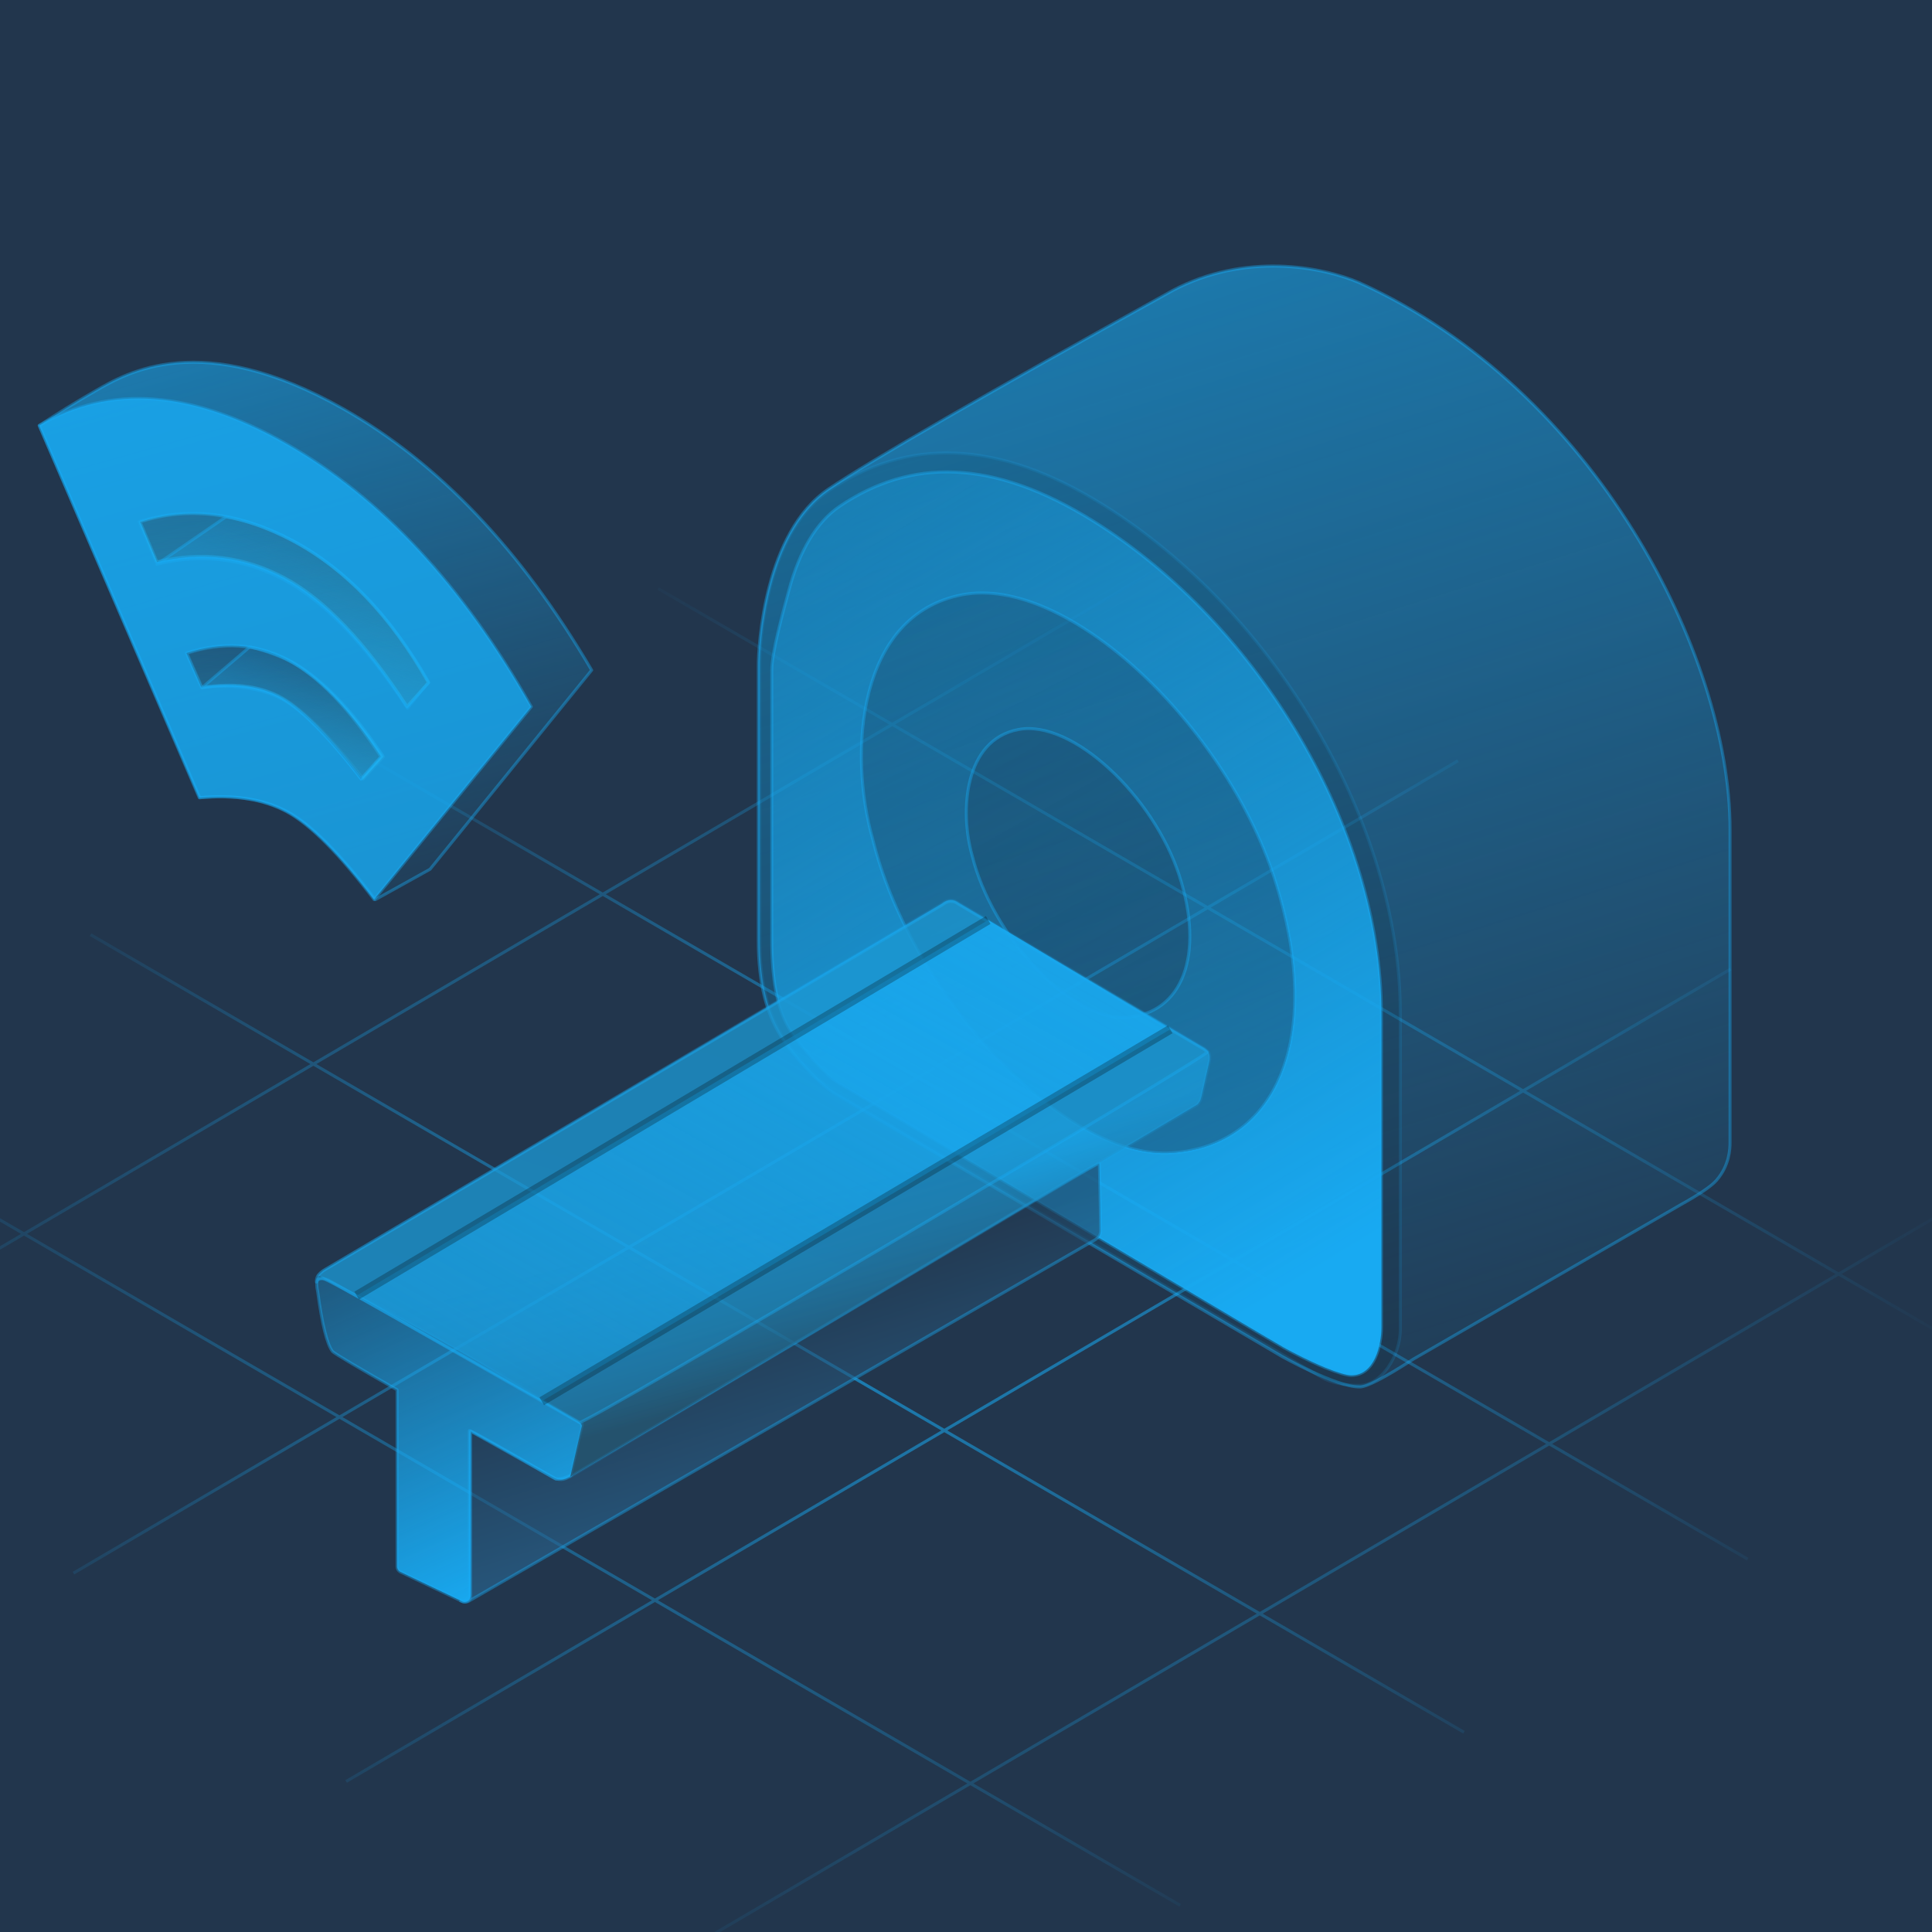 <?xml version="1.0" encoding="UTF-8"?>
<svg width="640px" height="640px" viewBox="0 0 640 640" version="1.1" xmlns="http://www.w3.org/2000/svg" xmlns:xlink="http://www.w3.org/1999/xlink">
    <!-- Generator: sketchtool 52.2 (67145) - http://www.bohemiancoding.com/sketch -->
    <title>A4187853-A33B-4A21-8F97-8FFB8A16B511</title>
    <desc>Created with sketchtool.</desc>
    <defs>
        <radialGradient cx="48.592%" cy="50%" fx="48.592%" fy="50%" r="75.674%" gradientTransform="translate(0.486,0.5),scale(0.644,1),rotate(175.287),scale(1,0.675),translate(-0.486,-0.5)" id="radialGradient-1">
            <stop stop-color="#18AAF2" offset="0%"></stop>
            <stop stop-color="#18AAF2" stop-opacity="0" offset="100%"></stop>
        </radialGradient>
        <linearGradient x1="27.351%" y1="0%" x2="58.911%" y2="115.319%" id="linearGradient-2">
            <stop stop-color="#18AAF2" offset="0%"></stop>
            <stop stop-color="#18AAF2" stop-opacity="0" offset="100%"></stop>
        </linearGradient>
        <linearGradient x1="60.427%" y1="100%" x2="10.589%" y2="-24.395%" id="linearGradient-3">
            <stop stop-color="#18AAF2" offset="0%"></stop>
            <stop stop-color="#18AAF2" stop-opacity="0.2" offset="100%"></stop>
        </linearGradient>
        <linearGradient x1="86.343%" y1="144.007%" x2="8.536%" y2="-39.624%" id="linearGradient-4">
            <stop stop-color="#18AAF2" offset="0%"></stop>
            <stop stop-color="#18AAF2" stop-opacity="0" offset="100%"></stop>
        </linearGradient>
        <linearGradient x1="135.485%" y1="314.88%" x2="-10.583%" y2="0%" id="linearGradient-5">
            <stop stop-color="#18AAF2" offset="0%"></stop>
            <stop stop-color="#18AAF2" stop-opacity="0" offset="100%"></stop>
        </linearGradient>
        <linearGradient x1="50%" y1="91.006%" x2="26.513%" y2="40.683%" id="linearGradient-6">
            <stop stop-color="#2A77AB" offset="0%"></stop>
            <stop stop-color="#223C56" offset="100%"></stop>
        </linearGradient>
        <linearGradient x1="65.733%" y1="100%" x2="7.098%" y2="-57.181%" id="linearGradient-7">
            <stop stop-color="#18AAF2" offset="0%"></stop>
            <stop stop-color="#18AAF2" stop-opacity="0" offset="100%"></stop>
        </linearGradient>
        <linearGradient x1="44.685%" y1="87.235%" x2="33.487%" y2="60.965%" id="linearGradient-8">
            <stop stop-color="#24526D" offset="0%"></stop>
            <stop stop-color="#1AA5E8" stop-opacity="0.6" offset="100%"></stop>
        </linearGradient>
        <linearGradient x1="5.88%" y1="93.135%" x2="65.733%" y2="-14.012%" id="linearGradient-9">
            <stop stop-color="#18AAF2" offset="0%"></stop>
            <stop stop-color="#1B8EC9" offset="0.617%"></stop>
            <stop stop-color="#1D8CBD" offset="100%"></stop>
        </linearGradient>
        <linearGradient x1="87.847%" y1="9.853%" x2="7.512%" y2="94.13%" id="linearGradient-10">
            <stop stop-color="#18AAF2" offset="0%"></stop>
            <stop stop-color="#18AAF2" stop-opacity="0.5" offset="100%"></stop>
        </linearGradient>
        <linearGradient x1="30.517%" y1="-23.857%" x2="50%" y2="228.373%" id="linearGradient-11">
            <stop stop-color="#35D5FA" stop-opacity="0" offset="0%"></stop>
            <stop stop-color="#1AA5E8" offset="100%"></stop>
        </linearGradient>
        <linearGradient x1="78.727%" y1="155.577%" x2="24.749%" y2="-16.572%" id="linearGradient-12">
            <stop stop-color="#35D5FA" stop-opacity="0.15" offset="0%"></stop>
            <stop stop-color="#18AAF2" stop-opacity="0.15" offset="100%"></stop>
        </linearGradient>
        <linearGradient x1="5.88%" y1="93.135%" x2="65.733%" y2="-14.012%" id="linearGradient-13">
            <stop stop-color="#18AAF2" offset="0%"></stop>
            <stop stop-color="#18AAF2" stop-opacity="0" offset="100%"></stop>
        </linearGradient>
        <linearGradient x1="11.809%" y1="4.542%" x2="24.613%" y2="268.9%" id="linearGradient-14">
            <stop stop-color="#35D5FA" stop-opacity="0" offset="0%"></stop>
            <stop stop-color="#1AA5E8" offset="100%"></stop>
        </linearGradient>
    </defs>
    <g id="产品中心" stroke="none" stroke-width="1" fill="none" fill-rule="evenodd">
        <g id="主页2" transform="translate(-130, -2330)">
            <rect fill="#F4F7F9" x="0" y="0" width="1440" height="3317"></rect>
            <g id="3" transform="translate(0, 1690)" opacity="0.7" stroke="url(#radialGradient-1)">
                <g id="Group-4">
                    <g id="1" transform="translate(647, 0)">
                        <path d="M675.044,436.046 L729.658,404 L675.044,436.046 L738.967,473.168 L675.044,436.046 L579.179,492.296 L474.679,431.609 L570.544,375.358 L675.044,436.046 L579.179,492.296 L644.967,530.501 L579.179,492.296 L483.314,548.546 L378.814,487.859 L474.679,431.609 L579.179,492.296 L483.314,548.546 L550.967,587.834 L483.314,548.546 L387.449,604.796 L456.967,645.168 L387.449,604.796 L483.314,548.546 L378.814,487.859 L474.679,431.609 L370.178,370.922 L466.043,314.671 L361.542,253.984 L265.677,310.234 L190,266.286 L265.677,310.234 L361.542,253.984 L284,208.953 L361.542,253.984 L458.658,197 L361.542,253.984 L466.043,314.671 L548.992,266 L466.043,314.671 L570.544,375.358 L474.679,431.609 L370.178,370.922 L274.313,427.172 L378.814,487.859 L282.948,544.109 L387.449,604.796 L271,673.125 L387.449,604.796 L282.948,544.109 L378.814,487.859 L274.313,427.172 L178.448,483.422 L282.948,544.109 L180.667,604.125 L282.948,544.109 L178.448,483.422 L90.333,535.125 L178.448,483.422 L73.947,422.735 L-1.42108547e-13,466.125 L73.947,422.735 L2,380.953 L73.947,422.735 L169.812,366.485 L274.313,427.172 L178.448,483.422 L73.947,422.735 L169.812,366.485 L274.313,427.172 L370.178,370.922 L265.677,310.234 L169.812,366.485 L96,323.619 L169.812,366.485 L265.677,310.234 L370.178,370.922 L466.043,314.671 L570.544,375.358 L639.325,335 L570.544,375.358 L675.044,436.046 Z" id="合并形状"></path>
                    </g>
                </g>
            </g>
            <g id="4" transform="translate(0, 2330)">
                <rect id="bg" fill="#22364D" x="0" y="0" width="1440" height="640"></rect>
                <g id="Group-4" transform="translate(64, 0)">
                    <g id="1">
                        <g id="Group-2">
                            <path d="M675.044,422.046 L729.658,390 L675.044,422.046 L738.967,459.168 L675.044,422.046 L579.179,478.296 L474.679,417.609 L570.544,361.358 L675.044,422.046 L579.179,478.296 L644.967,516.501 L579.179,478.296 L483.314,534.546 L378.814,473.859 L474.679,417.609 L579.179,478.296 L483.314,534.546 L550.967,573.834 L483.314,534.546 L387.449,590.796 L456.967,631.168 L387.449,590.796 L483.314,534.546 L378.814,473.859 L282.948,530.109 L387.449,590.796 L271,659.125 L387.449,590.796 L282.948,530.109 L378.814,473.859 L274.313,413.172 L178.448,469.422 L73.947,408.735 L-1.13686838e-13,452.125 L73.947,408.735 L2,366.953 L73.947,408.735 L169.812,352.485 L274.313,413.172 L178.448,469.422 L282.948,530.109 L180.667,590.125 L282.948,530.109 L178.448,469.422 L90.333,521.125 L178.448,469.422 L73.947,408.735 L169.812,352.485 L274.313,413.172 L370.178,356.922 L265.677,296.234 L169.812,352.485 L96,309.619 L169.812,352.485 L265.677,296.234 L370.178,356.922 L466.043,300.671 L570.544,361.358 L639.325,321 L570.544,361.358 L675.044,422.046 Z M378.814,473.859 L474.679,417.609 L370.178,356.922 L466.043,300.671 L361.542,239.984 L265.677,296.234 L190,252.286 L265.677,296.234 L361.542,239.984 L284,194.953 L361.542,239.984 L458.658,183 L361.542,239.984 L466.043,300.671 L548.992,252 L466.043,300.671 L570.544,361.358 L474.679,417.609 L370.178,356.922 L274.313,413.172 L378.814,473.859 Z" id="合并形状" stroke="url(#radialGradient-1)" opacity="0.7"></path>
                            <path d="M317.198,220.628 C317.198,271.05 317.198,301.289 317.198,311.345 C317.198,326.428 320.182,335.864 324.373,342.768 C328.564,349.673 338.076,359.712 342.61,362.364 C441.368,420.387 490.746,449.399 490.746,449.399 C490.746,449.399 508.729,459.457 516.251,459.428 C518.36,459.652 524.352,456.579 534.224,450.21 L622.913,398.989 C629.029,395.579 632.922,392.922 634.591,391.016 C638.935,386.054 639.102,380.493 639.102,378.425 C639.102,358.222 639.102,295.371 639.102,274.75 C639.102,217.008 594.469,128.957 516.251,93.622 C503.907,88.33 478.419,83.463 454.34,96.289 C392.507,130.577 354.536,152.485 340.429,162.013 C319.267,176.306 317.198,213.762 317.198,220.628 Z" id="Path-87" stroke-opacity="0.4" stroke="#18AAF2" fill-opacity="0.6" fill="url(#linearGradient-2)" stroke-linejoin="round"></path>
                            <path d="M317.698,219.403 L317.698,311.356 C317.698,325.07 320.12,334.808 324.8,342.52 C328.847,349.188 338.283,359.265 342.863,361.944 C447.881,423.605 501.648,455.121 504.002,456.394 C507.191,458.12 511.429,458.94 516.251,458.94 C523.62,458.94 529.877,449.157 529.877,440.319 L529.877,338.35 C529.877,337.97 529.875,337.667 529.867,336.974 C529.859,336.271 529.857,335.953 529.857,335.557 C529.877,272.858 488.372,202.77 431.641,167.348 C395.837,144.993 366.089,145.297 340.709,162.439 C331.433,168.704 325.139,179.65 321.361,193.629 C318.831,202.989 317.698,212.886 317.698,219.403 Z" id="Path-87" stroke-opacity="0.15" stroke="#18AAF2" fill-opacity="0.1" fill="#000000"></path>
                            <path d="M523.616,338.35 L523.616,439.742 C523.595,445.502 521.428,455.614 513.596,455.614 C512.204,455.619 509.03,454.704 505.02,453.058 C503.683,452.51 502.277,451.893 500.821,451.22 C498.555,450.173 496.285,449.045 494.127,447.917 C493.372,447.523 492.688,447.158 492.087,446.832 C491.733,446.64 491.491,446.506 491.375,446.441 C489.957,445.606 489.957,445.606 482.241,441.073 L343.41,358.536 C339.806,356.427 330.944,346.554 327.402,340.72 C323.358,334.057 321.663,323.965 321.663,311.356 L321.663,222.167 C321.663,216.177 325.03,204.063 327.402,195.286 C330.822,182.633 336.392,172.947 344.196,167.676 C367.518,151.924 394.611,151.647 428.341,172.707 C483.288,207.014 523.615,275.114 523.595,335.555 C523.595,335.984 523.598,336.318 523.606,337.045 C523.614,337.715 523.616,338.002 523.616,338.35 Z M454.055,381.925 C490.249,379.54 504.581,341.722 488.144,290.847 C471.706,239.971 419.523,190.36 384.737,197.024 C349.95,203.688 346.999,249.599 355.092,277.957 C367.484,328.749 417.861,384.31 454.055,381.925 Z" id="合并形状" stroke-opacity="0.4" stroke="#18AAF2" fill="url(#linearGradient-3)" stroke-linejoin="round"></path>
                            <path d="M454.055,381.925 C417.861,384.31 367.484,328.749 355.092,277.957 C346.999,249.599 349.95,203.688 384.737,197.024 C419.523,190.36 471.706,239.971 488.144,290.847 C504.581,341.722 490.249,379.54 454.055,381.925 Z M439.078,337.027 C457.745,335.797 465.137,316.293 456.659,290.054 C448.182,263.815 421.269,238.229 403.328,241.666 C385.386,245.102 383.865,268.781 388.038,283.406 C394.43,309.602 420.411,338.257 439.078,337.027 Z" id="合并形状" fill-opacity="0.6" fill="url(#linearGradient-4)"></path>
                            <path d="M439.078,337.027 C457.745,335.797 465.137,316.293 456.659,290.054 C448.182,263.815 421.269,238.229 403.328,241.666 C385.386,245.102 383.865,268.781 388.038,283.406 C394.43,309.602 420.411,338.257 439.078,337.027 Z" id="Oval-Copy" stroke-opacity="0.4" stroke="#18AAF2" fill-opacity="0.4" fill="url(#linearGradient-5)" stroke-linejoin="round"></path>
                        </g>
                        <g id="Group" transform="translate(170, 298)">
                            <g id="Group-4" transform="translate(0, 87)" stroke="#18AAF2" stroke-opacity="0.4">
                                <path d="M260.183,0.39 C260.459,12.434 260.597,19.687 260.597,22.146 C260.597,22.442 260.723,23.478 260.183,24.436 C260.006,24.749 259.544,25.162 258.797,25.676 L51.74,145.146 C51.195,145.508 50.639,145.689 50.072,145.689 C49.505,145.689 48.936,145.508 48.365,145.146 C49.503,145.508 50.458,145.129 51.231,144.009 C51.33,143.818 51.432,143.443 51.492,142.884 L51.492,88.908 C51.492,88.545 61.023,93.891 80.083,104.945 C81.963,104.933 83.833,104.381 85.691,103.288 C204.476,33.453 260.183,-0.762 260.183,0.39 Z" id="Path-82-Copy" fill-opacity="0.6" fill="url(#linearGradient-6)" stroke-linejoin="bevel"></path>
                                <path d="M51.924,89.137 L51.924,143.659 C51.924,144.01 51.831,144.356 51.655,144.66 C51.102,145.617 49.878,145.944 48.922,145.391 L28.541,135.665 C27.922,135.308 27.541,134.648 27.541,133.933 L27.541,75.383 C15.836,68.72 6.645,63.355 6.094,62.621 C4.306,60.238 2.695,53.7 1.26,43.006 C0.821,41.052 0.821,39.634 1.26,38.753 C1.608,38.526 2.176,38.453 2.964,38.533 C3.751,38.613 4.424,38.812 4.982,39.131 L86.563,85.064 C87.027,85.303 87.561,85.713 88.166,86.295 C88.771,86.877 89.008,87.853 88.879,89.222 L85.895,102.474 C85.666,102.863 85.472,103.222 85.314,103.55 C85.076,104.042 83.326,105.073 81.893,105.094 C80.461,105.114 79.908,104.799 78.952,104.256 C76.32,102.763 64.938,96.432 51.924,89.137 Z" id="路径" fill="url(#linearGradient-7)" stroke-linejoin="round"></path>
                            </g>
                            <g id="Group-3">
                                <path d="M3.146,122.879 L208.089,1.382 C209.065,0.597 210.001,0.203 210.897,0.198 C211.793,0.194 212.645,0.503 213.452,1.125 L294.394,48.973 C294.859,49.212 295.394,49.623 296.001,50.206 C296.607,50.789 296.845,51.765 296.715,53.135 L294.043,65.108 C293.874,65.815 293.711,66.332 293.552,66.661 C293.393,66.989 293.116,67.384 292.721,67.845 L84.916,191.177 L88.887,173.742 C69.365,162 55.817,153.974 48.244,149.661 C36.564,143.01 20.97,134.629 1.46,124.517 L3.146,122.879 Z" id="Path-82" stroke-opacity="0.15" stroke="#18AAF2" fill="url(#linearGradient-8)" stroke-linejoin="round"></path>
                                <path d="M3.999,122.373 L208.145,1.755 C209.119,0.972 210.053,0.578 210.947,0.574 C211.841,0.569 212.691,0.877 213.497,1.498 L294.264,49.243 C294.652,49.383 295.211,49.794 295.941,50.476 C297.037,51.5 89.543,174.228 87.902,173.23 C86.261,172.232 85.524,171.894 84.567,171.352 C38.435,145.207 4.637,125.535 2.885,125.535 C1.718,125.535 1.03,125.916 0.822,126.678 C0.816,125.944 0.925,125.351 1.151,124.899 C1.59,124.018 2.539,123.176 3.999,122.373 Z" id="Path-82" stroke-opacity="0.4" stroke="#18AAF2" fill-opacity="0.4" fill="url(#linearGradient-9)" stroke-linejoin="round"></path>
                                <path d="M283.658,42.974 L75.461,166.176 C49.284,151.256 26.615,138.284 14.164,131.167 L223.344,6.769" id="路径" fill-opacity="0.8" fill="url(#linearGradient-10)"></path>
                                <path d="M283.658,42.974 L75.461,166.176 M14.164,131.167 L223.344,6.769" id="形状" stroke-opacity="0.25" stroke="#000000" stroke-width="3" fill-opacity="0.6" fill="url(#linearGradient-10)" stroke-linejoin="round"></path>
                            </g>
                        </g>
                        <g id="分组-4" transform="translate(79, 120)" stroke-linejoin="round">
                            <path d="M0,20.968 L53.218,144.257 C64.864,143.185 74.561,144.731 82.307,148.893 C90.054,153.056 99.741,162.758 111.37,178 L129.458,167.948 L183,101.998 C159.567,62.102 132.147,33.245 100.743,15.427 C53.636,-11.3 28.855,3.578 18.66,9.448 C11.864,13.361 5.644,17.201 0,20.968 Z" id="路径-7" stroke-opacity="0.4" stroke="#18AAF2" fill-opacity="0.6" fill="url(#linearGradient-2)"></path>
                            <path d="M0,20.962 C23.373,7.233 50.698,9.278 81.977,27.096 C113.255,44.915 140.263,73.923 163,114.122 L110.923,178 C99.341,162.757 89.692,153.055 81.977,148.892 C74.261,144.729 64.604,143.184 53.005,144.256 L0,20.962 Z M33.393,52.871 L39.008,66.191 C53.815,62.591 67.852,64.308 81.119,71.34 C94.386,78.373 107.95,92.611 121.81,114.054 L128.902,106.147 C116.374,84.031 101.333,68.331 83.779,59.047 C66.225,49.762 49.43,47.704 33.393,52.871 Z M48.753,96.324 L53.752,107.764 C63.898,106.136 72.392,107.091 79.236,110.631 C86.079,114.17 95.188,123.301 106.563,138.023 L113.186,130.657 C102.553,114.407 92.137,103.654 81.938,98.397 C71.739,93.141 60.677,92.45 48.753,96.324 Z" id="合并形状" stroke-opacity="0.4" stroke="#18AAF2" fill-opacity="0.8" fill="#18AAF2"></path>
                            <path d="M33,52.773 L38.644,66.102 C53.527,62.501 67.636,64.218 80.972,71.256 C94.307,78.293 107.941,92.541 121.872,114 L129,106.088 C116.407,83.955 101.289,68.244 83.645,58.953 C66.001,49.662 49.12,47.602 33,52.773 Z" id="路径-8" stroke="url(#linearGradient-12)" fill="url(#linearGradient-11)"></path>
                            <path d="M39,66.89 C53.792,63.272 67.816,64.997 81.07,72.066 C94.324,79.135 107.957,93.299 121.968,114.559 L129,106.006 C116.536,84.076 101.536,68.445 84,59.113 C76.309,55.02 68.837,52.448 61.872,51.184 L39,66.89 Z" id="路径-8" stroke-opacity="0.4" stroke="#18AAF2" fill-opacity="0.6" fill="url(#linearGradient-13)"></path>
                            <path d="M49,96.456 L54.043,107.855 C64.278,106.232 72.847,107.184 79.751,110.71 C86.654,114.237 95.844,123.333 107.319,138 L114,130.661 C103.273,114.472 92.765,103.759 82.477,98.522 C72.188,93.285 61.029,92.597 49,96.456 Z" id="路径-9" stroke="url(#linearGradient-12)" fill="url(#linearGradient-14)"></path>
                            <path d="M53.97,107.72 C63.979,106.68 72.426,107.77 79.31,110.99 C86.195,114.209 95.339,123.26 106.743,138.143 L113.715,130.343 C103.061,114.59 92.801,104.127 82.933,98.953 C79.592,97.202 73.341,95.074 69.742,94.287 L53.97,107.72 Z" id="路径-9" stroke-opacity="0.4" stroke="#18AAF2" fill-opacity="0.6" fill="url(#linearGradient-13)"></path>
                        </g>
                    </g>
                </g>
            </g>
        </g>
    </g>
</svg>
